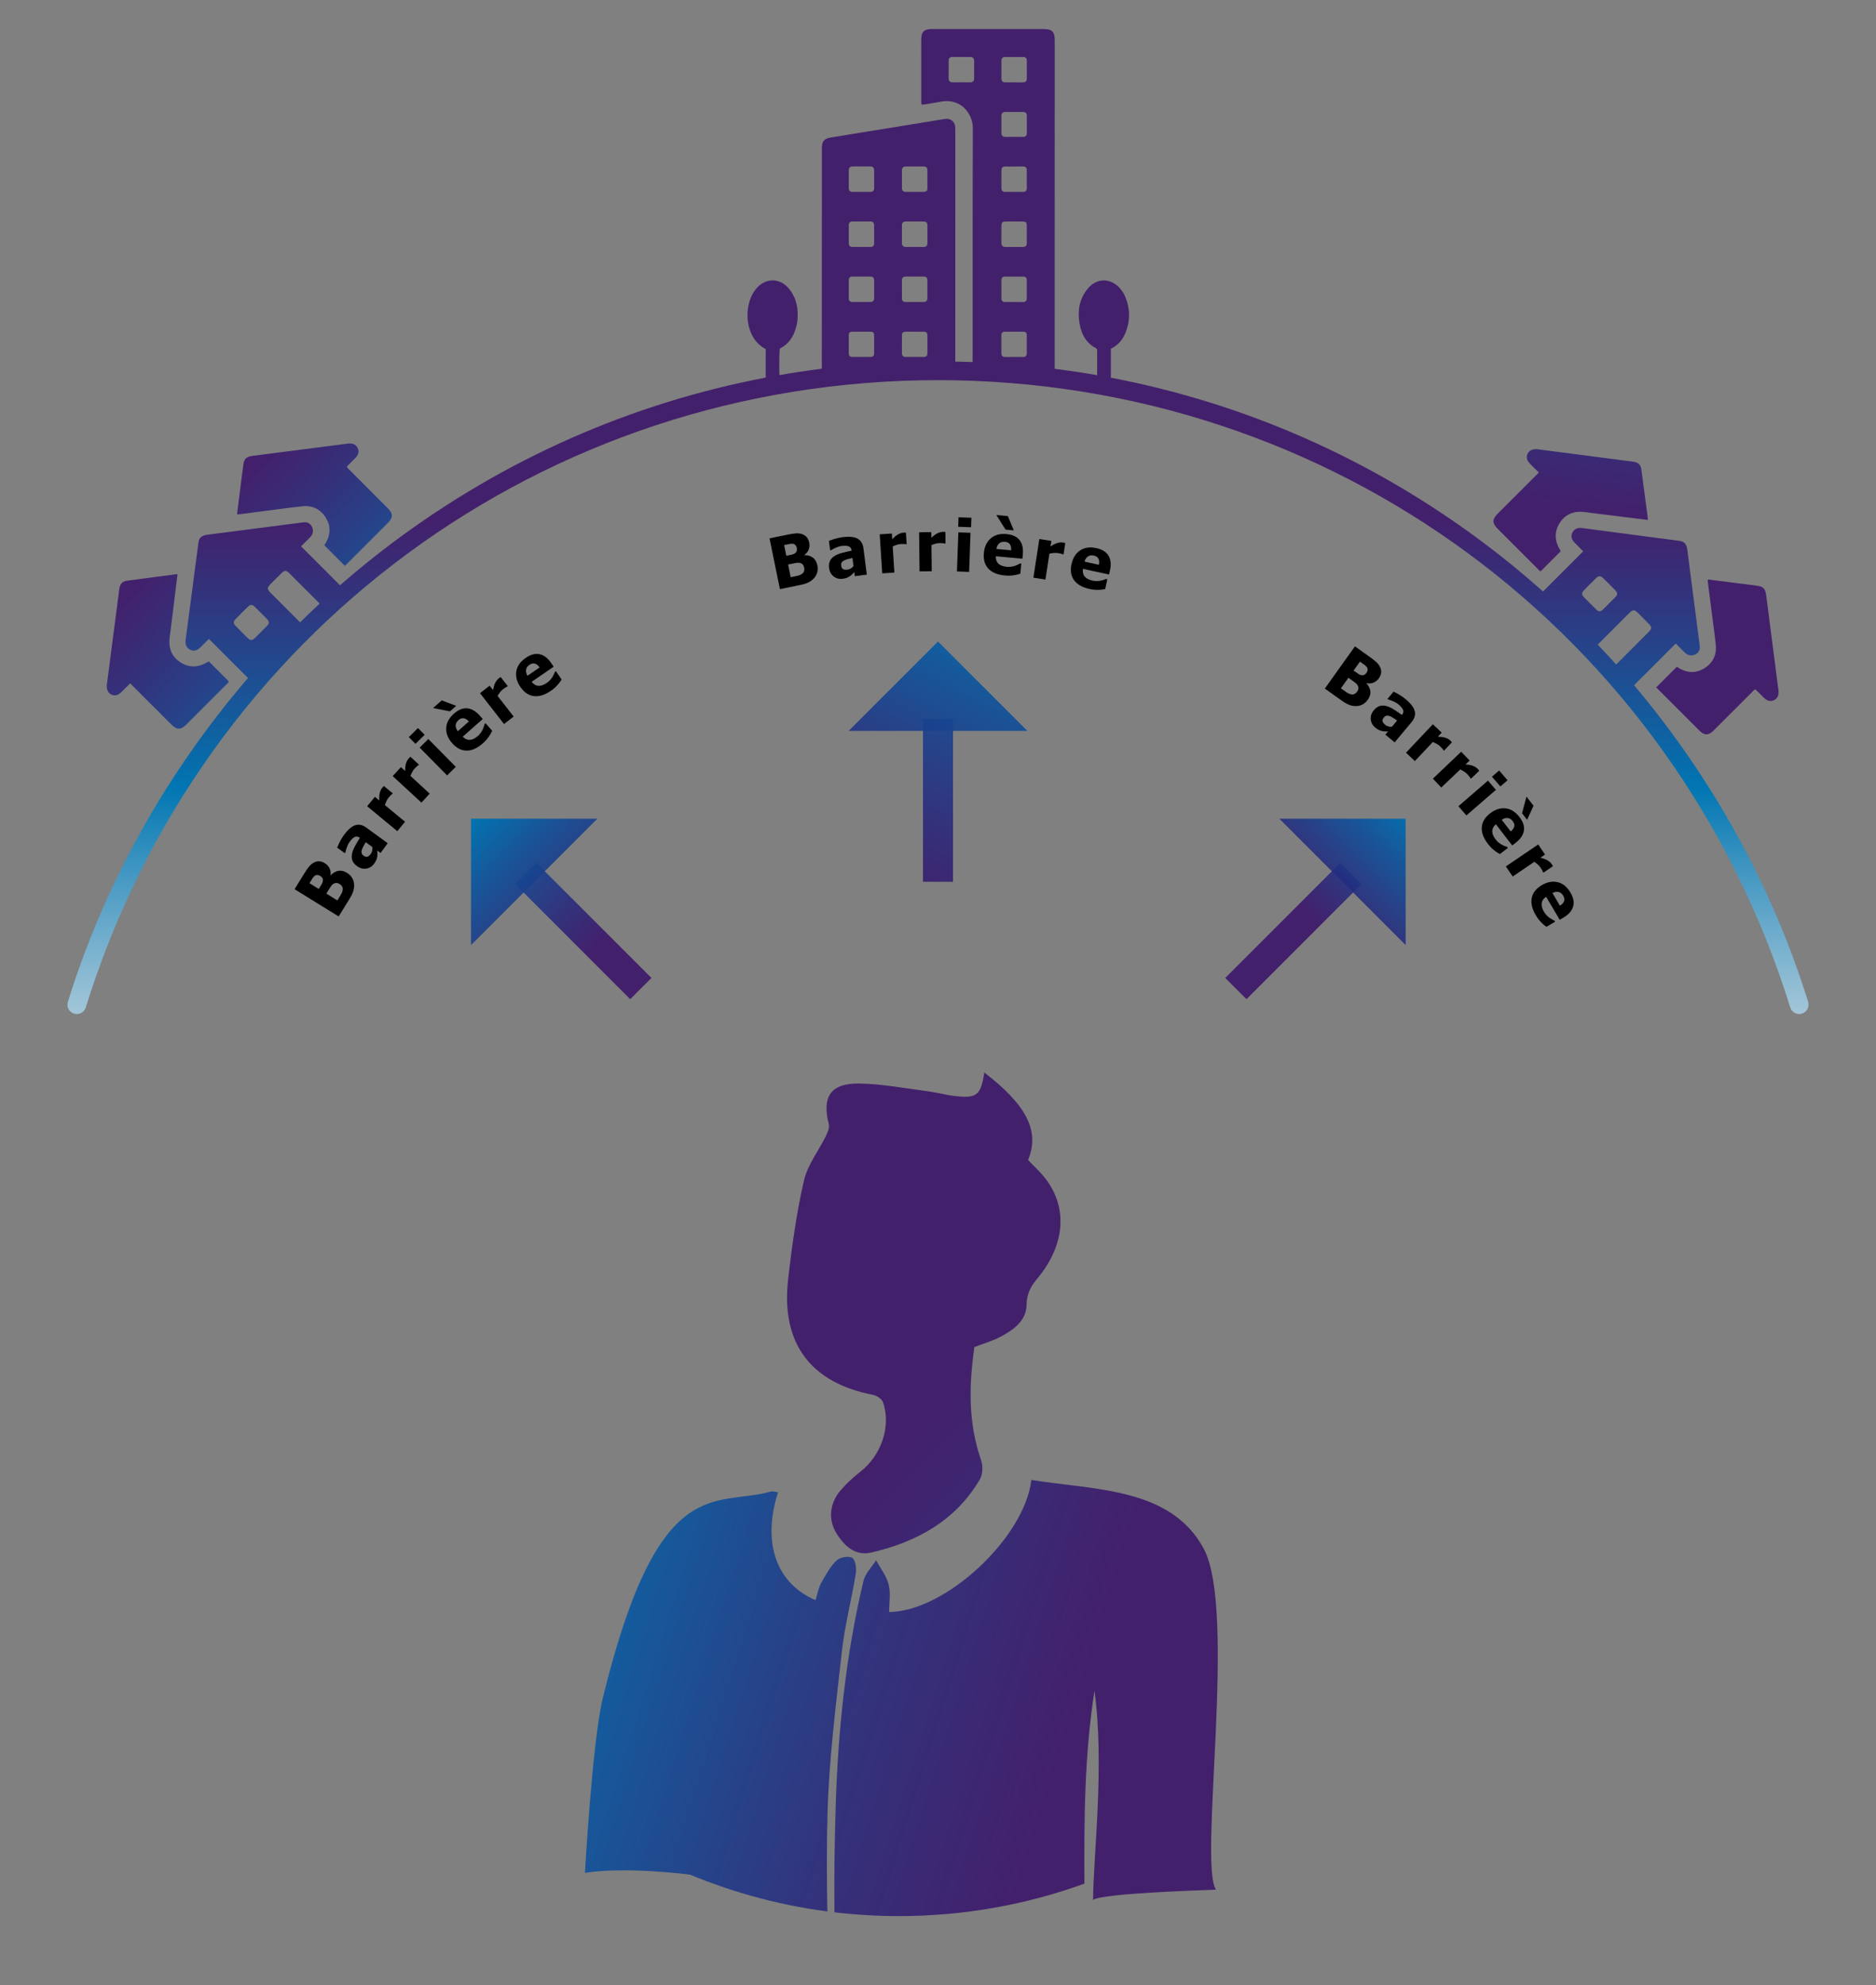 <?xml version="1.0" encoding="UTF-8"?> <svg xmlns="http://www.w3.org/2000/svg" xmlns:xlink="http://www.w3.org/1999/xlink" version="1.1" id="Calque_1" x="0px" y="0px" width="500px" height="528.9px" viewBox="0 0 500 528.9" xml:space="preserve"><rect x="0" y="0" width="500" height="528.9" fill="#808080" stroke="none"/> <g> <g> <linearGradient id="SVGID_1_" gradientUnits="userSpaceOnUse" x1="2827.889" y1="-4592.468" x2="3093.932" y2="-4845.639" gradientTransform="matrix(-0.898 0.44 0.44 0.898 4830.023 3353.938)"> <stop offset="0" style="stop-color:#330867;stop-opacity:0.8"></stop> <stop offset="0.413" style="stop-color:#0076B2"></stop> <stop offset="0.944" style="stop-color:#FFFFFF;stop-opacity:0.8"></stop> </linearGradient> <path fill="url(#SVGID_1_)" d="M183.916,499.401c4.5,0.292-0.751-35.335-1.653-43.79c-0.388,6.083-0.101,1.83-0.463,7.029 c-0.826,11.906-0.938,23.781-0.519,35.636c12.284,5.387,25.453,9.125,39.233,10.929c-0.16-8.692-0.192-17.384,0.041-26.064 c0.39-14.421,2.224-28.82,3.824-43.183c0.775-6.959,2.577-13.8,3.704-20.728c0.225-1.388-0.051-3.635-0.931-4.209 c-0.918-0.602-3.333-0.16-4.222,0.714c-1.711,1.678-2.941,3.912-4.107,6.058c-0.729,1.345-0.978,2.948-1.459,4.487 c-10.587-4.53-14.259-15.428-9.997-28.755c-0.704-0.063-1.415-0.32-2.008-0.155c-14.933,4.17-29.86-5.638-44.694,54.98 c-2.782,11.371-4.764,46.584-4.764,46.584C166.417,497.239,182.624,499.233,183.916,499.401z"></path> <linearGradient id="SVGID_2_" gradientUnits="userSpaceOnUse" x1="2808.246" y1="-4599.517" x2="3154.436" y2="-4928.955" gradientTransform="matrix(-0.898 0.44 0.44 0.898 4830.023 3353.938)"> <stop offset="0" style="stop-color:#330867;stop-opacity:0.8"></stop> <stop offset="0.413" style="stop-color:#0076B2"></stop> <stop offset="0.944" style="stop-color:#FFFFFF;stop-opacity:0.8"></stop> </linearGradient> <path fill="url(#SVGID_2_)" d="M324.082,503.399c-4.693-7,5.617-74.25-3.258-90.827c-8.755-16.353-29.245-15.609-45.943-18.318 c-1.784,15.392-22.92,35.061-37.901,35.181c0-2.446,0.452-5.008-0.127-7.309c-0.58-2.295-2.194-4.327-3.355-6.473 c-1.146,1.812-2.879,3.483-3.35,5.455c-4.697,19.638-6.774,39.675-7.409,59.773c-0.301,9.518-0.438,19.038-0.339,28.553 c5.624,0.661,11.343,1.012,17.145,1.012c17.375,0,34.034-3.055,49.476-8.649c-0.075-17.104-0.026-33.956,2.682-51.385 c2.753,19.952-0.37,44.737-0.37,55.737C293.563,504.259,324.124,503.462,324.082,503.399z"></path> <linearGradient id="SVGID_3_" gradientUnits="userSpaceOnUse" x1="260.192" y1="-1374.455" x2="670.93" y2="-1765.318" gradientTransform="matrix(1 0 0 -1 -0.02 -1010.569)"> <stop offset="0" style="stop-color:#330867;stop-opacity:0.8"></stop> <stop offset="0.413" style="stop-color:#0076B2"></stop> <stop offset="0.944" style="stop-color:#FFFFFF;stop-opacity:0.8"></stop> </linearGradient> <path fill="url(#SVGID_3_)" d="M220.887,299.44c0.234,0.927-0.268,2.169-0.73,3.116c-1.966,4.012-4.931,7.765-5.896,11.986 c-1.983,8.671-3.22,17.545-4.217,26.398c-1.908,16.94,6.055,27.446,22.619,30.643c1.005,0.194,2.364,1.084,2.671,1.959 c2.242,6.384-0.466,14.2-6.009,18.501c-1.931,1.5-3.763,3.203-5.343,5.064c-2.855,3.364-3.265,7.641-1.17,11.148 c2.096,3.512,5.104,6.329,9.375,5.344c12.063-2.783,22.449-8.421,28.967-19.479c0.793-1.346,0.861-3.639,0.326-5.162 c-3.532-10.065-3.181-20.232-1.793-30.093c2.698-1.043,4.977-1.672,7.004-2.767c3.453-1.865,6.853-4.194,6.923-8.561 c0.046-2.871,1.081-4.791,2.825-6.889c7.396-8.896,8.207-18.709,2.318-26.521c-1.395-1.85-3.159-3.421-4.748-5.113 c3.15-7.595-0.258-14.529-11.664-23.298c-0.931,6.093-1.998,6.952-7.924,6.254c-2.457-0.289-4.866-0.969-7.321-1.286 c-6.002-0.774-12.008-1.927-18.026-2.028C221.4,288.529,219.038,292.126,220.887,299.44z"></path> </g> <g> <linearGradient id="SVGID_4_" gradientUnits="userSpaceOnUse" x1="6512.94" y1="3481.623" x2="6417.604" y2="3664.962" gradientTransform="matrix(-1 0 0 -1 6750.199 3719.336)"> <stop offset="0" style="stop-color:#330867;stop-opacity:0.8"></stop> <stop offset="0.413" style="stop-color:#0076B2"></stop> <stop offset="0.944" style="stop-color:#FFFFFF;stop-opacity:0.8"></stop> </linearGradient> <rect x="246.001" y="191.51" fill="url(#SVGID_4_)" width="8" height="43.39"></rect> <g> <linearGradient id="SVGID_5_" gradientUnits="userSpaceOnUse" x1="6520.513" y1="3485.561" x2="6425.178" y2="3668.897" gradientTransform="matrix(-1 0 0 -1 6750.199 3719.336)"> <stop offset="0" style="stop-color:#330867;stop-opacity:0.8"></stop> <stop offset="0.413" style="stop-color:#0076B2"></stop> <stop offset="0.944" style="stop-color:#FFFFFF;stop-opacity:0.8"></stop> </linearGradient> <polygon fill="url(#SVGID_5_)" points="226.187,194.702 273.813,194.702 250.001,170.899 "></polygon> </g> </g> <g> <linearGradient id="SVGID_6_" gradientUnits="userSpaceOnUse" x1="4392.176" y1="5805.733" x2="4296.837" y2="5805.733" gradientTransform="matrix(-0.707 0.707 -0.707 -0.707 7559.558 1243.732)"> <stop offset="0" style="stop-color:#330867;stop-opacity:0.8"></stop> <stop offset="0.413" style="stop-color:#0076B2"></stop> <stop offset="0.944" style="stop-color:#FFFFFF;stop-opacity:0.8"></stop> </linearGradient> <polygon fill="url(#SVGID_6_)" points="326.557,260.528 357.237,229.848 362.895,235.504 332.213,266.186 "></polygon> <g> <linearGradient id="SVGID_7_" gradientUnits="userSpaceOnUse" x1="4392.176" y1="5805.735" x2="4296.839" y2="5805.735" gradientTransform="matrix(-0.707 0.707 -0.707 -0.707 7559.558 1243.732)"> <stop offset="0" style="stop-color:#330867;stop-opacity:0.8"></stop> <stop offset="0.413" style="stop-color:#0076B2"></stop> <stop offset="0.944" style="stop-color:#FFFFFF;stop-opacity:0.8"></stop> </linearGradient> <polygon fill="url(#SVGID_7_)" points="340.969,218.094 374.646,251.771 374.64,218.102 "></polygon> </g> </g> <g> <linearGradient id="SVGID_8_" gradientUnits="userSpaceOnUse" x1="6423.507" y1="555.949" x2="6541.659" y2="555.949" gradientTransform="matrix(-0.707 -0.707 0.707 -0.707 4307.694 5186.485)"> <stop offset="0" style="stop-color:#330867;stop-opacity:0.8"></stop> <stop offset="0.413" style="stop-color:#0076B2"></stop> <stop offset="0.944" style="stop-color:#FFFFFF;stop-opacity:0.8"></stop> </linearGradient> <polygon fill="url(#SVGID_8_)" points="142.94,229.845 173.622,260.525 167.964,266.183 137.284,235.502 "></polygon> <g> <linearGradient id="SVGID_9_" gradientUnits="userSpaceOnUse" x1="6423.507" y1="555.947" x2="6541.659" y2="555.947" gradientTransform="matrix(-0.707 -0.707 0.707 -0.707 4307.694 5186.485)"> <stop offset="0" style="stop-color:#330867;stop-opacity:0.8"></stop> <stop offset="0.413" style="stop-color:#0076B2"></stop> <stop offset="0.944" style="stop-color:#FFFFFF;stop-opacity:0.8"></stop> </linearGradient> <polygon fill="url(#SVGID_9_)" points="125.53,251.77 159.206,218.094 125.538,218.1 "></polygon> </g> </g> <g> <linearGradient id="SVGID_10_" gradientUnits="userSpaceOnUse" x1="2637.455" y1="-1128.938" x2="2637.455" y2="-956.277" gradientTransform="matrix(0.707 -0.707 0.707 0.707 -995.232 2783.485)"> <stop offset="0" style="stop-color:#330867;stop-opacity:0.8"></stop> <stop offset="0.413" style="stop-color:#0076B2"></stop> <stop offset="0.944" style="stop-color:#FFFFFF;stop-opacity:0.8"></stop> </linearGradient> <path fill="url(#SVGID_10_)" d="M92.788,118.156c-1.136,0.131-2.269,0.293-3.401,0.439c-7.326,0.945-14.651,1.887-21.977,2.837 c-1.797,0.233-2.347,0.761-2.576,2.47c-0.239,1.775-0.458,3.555-0.683,5.334c-0.325,2.572-0.647,5.146-0.967,7.69 c0.265,0.159,0.479,0.083,0.687,0.057c2.237-0.282,4.475-0.572,6.713-0.857c3.342-0.425,6.678-0.903,10.027-1.255 c2.707-0.283,4.867,0.811,6.272,3.127c1.31,2.157,1.229,4.401-0.028,6.602c-0.131,0.23-0.387,0.408-0.379,0.7 c1.813,1.813,3.612,3.612,5.45,5.45c0.229-0.229,0.403-0.403,0.576-0.576c3.649-3.65,7.303-7.297,10.949-10.951 c1.309-1.312,1.303-2.438-0.011-3.752c-3.45-3.456-6.908-6.906-10.355-10.365c-0.228-0.23-0.561-0.397-0.607-0.854 c0.715-0.716,1.461-1.451,2.195-2.197c0.912-0.928,1.109-1.808,0.632-2.75C94.863,118.431,93.992,118.019,92.788,118.156z"></path> <linearGradient id="SVGID_11_" gradientUnits="userSpaceOnUse" x1="2579.607" y1="-1128.939" x2="2579.607" y2="-956.269" gradientTransform="matrix(0.707 -0.707 0.707 0.707 -995.232 2783.485)"> <stop offset="0" style="stop-color:#330867;stop-opacity:0.8"></stop> <stop offset="0.413" style="stop-color:#0076B2"></stop> <stop offset="0.944" style="stop-color:#FFFFFF;stop-opacity:0.8"></stop> </linearGradient> <path fill="url(#SVGID_11_)" d="M48.017,176.396c-2.328-1.546-3.164-3.837-2.797-6.601c0.379-2.848,0.718-5.7,1.07-8.552 c0.339-2.724,0.674-5.45,1.019-8.244c-0.215-0.016-0.309-0.039-0.396-0.026c-4.35,0.572-8.7,1.135-13.045,1.732 c-1.329,0.184-1.897,0.862-2.089,2.321c-1.102,8.454-2.2,16.908-3.297,25.364c-0.153,1.179,0.295,2.18,1.15,2.616 c0.9,0.46,1.849,0.235,2.748-0.657c0.76-0.754,1.514-1.514,2.311-2.31c0.332,0.332,0.569,0.569,0.807,0.807 c3.409,3.409,6.816,6.818,10.228,10.226c1.401,1.399,2.478,1.399,3.882-0.004c3.607-3.604,7.213-7.209,10.813-10.818 c0.21-0.211,0.502-0.371,0.555-0.732c-1.773-1.772-3.549-3.548-5.309-5.308c-0.155,0.068-0.245,0.095-0.323,0.143 C52.908,177.846,50.412,177.987,48.017,176.396z"></path> <linearGradient id="SVGID_12_" gradientUnits="userSpaceOnUse" x1="-560.198" y1="3113.831" x2="-702.87" y2="2927.155" gradientTransform="matrix(0.707 0.707 -0.707 0.707 3061.377 -1664.61)"> <stop offset="0" style="stop-color:#330867;stop-opacity:0.8"></stop> <stop offset="0.413" style="stop-color:#0076B2"></stop> <stop offset="0.944" style="stop-color:#FFFFFF;stop-opacity:0.8"></stop> </linearGradient> <path fill="url(#SVGID_12_)" d="M474.012,183.983c-0.131-1.137-0.293-2.27-0.439-3.402c-0.945-7.326-1.887-14.65-2.837-21.977 c-0.233-1.797-0.761-2.346-2.47-2.576c-1.775-0.238-3.555-0.457-5.334-0.682c-2.572-0.326-5.146-0.648-7.69-0.967 c-0.159,0.264-0.083,0.479-0.057,0.686c0.282,2.238,0.572,4.475,0.857,6.713c0.425,3.342,0.903,6.678,1.255,10.027 c0.283,2.707-0.811,4.867-3.127,6.273c-2.157,1.309-4.401,1.229-6.602-0.029c-0.23-0.131-0.408-0.387-0.7-0.379 c-1.813,1.813-3.612,3.613-5.45,5.451c0.229,0.229,0.403,0.402,0.576,0.576c3.65,3.648,7.297,7.303,10.951,10.949 c1.312,1.309,2.438,1.303,3.752-0.012c3.456-3.449,6.906-6.908,10.365-10.355c0.23-0.227,0.397-0.561,0.854-0.607 c0.716,0.715,1.451,1.461,2.197,2.195c0.928,0.912,1.808,1.109,2.75,0.633C473.737,186.058,474.149,185.187,474.012,183.983z"></path> <linearGradient id="SVGID_13_" gradientUnits="userSpaceOnUse" x1="-595.767" y1="3141.018" x2="-738.437" y2="2954.345" gradientTransform="matrix(0.707 0.707 -0.707 0.707 3061.377 -1664.61)"> <stop offset="0" style="stop-color:#330867;stop-opacity:0.8"></stop> <stop offset="0.413" style="stop-color:#0076B2"></stop> <stop offset="0.944" style="stop-color:#FFFFFF;stop-opacity:0.8"></stop> </linearGradient> <path fill="url(#SVGID_13_)" d="M415.772,139.212c1.546-2.328,3.837-3.164,6.601-2.797c2.848,0.379,5.7,0.719,8.552,1.07 c2.724,0.34,5.45,0.674,8.244,1.02c0.016-0.215,0.039-0.309,0.026-0.396c-0.572-4.35-1.135-8.701-1.732-13.045 c-0.184-1.33-0.862-1.898-2.321-2.09c-8.454-1.102-16.908-2.199-25.364-3.297c-1.179-0.152-2.18,0.295-2.616,1.15 c-0.46,0.9-0.235,1.85,0.657,2.748c0.754,0.76,1.514,1.514,2.31,2.311c-0.332,0.332-0.569,0.57-0.807,0.807 c-3.409,3.41-6.818,6.816-10.226,10.229c-1.399,1.4-1.399,2.477,0.004,3.881c3.604,3.607,7.209,7.213,10.818,10.813 c0.211,0.211,0.371,0.502,0.732,0.555c1.772-1.773,3.548-3.549,5.308-5.309c-0.068-0.154-0.095-0.244-0.143-0.322 C414.322,144.103,414.181,141.606,415.772,139.212z"></path> <linearGradient id="SVGID_14_" gradientUnits="userSpaceOnUse" x1="250" y1="138.599" x2="250" y2="311.265"> <stop offset="0" style="stop-color:#330867;stop-opacity:0.8"></stop> <stop offset="0.413" style="stop-color:#0076B2"></stop> <stop offset="0.944" style="stop-color:#FFFFFF;stop-opacity:0.8"></stop> </linearGradient> <path fill="url(#SVGID_14_)" d="M481.915,266.896c-9.582-30.812-25.54-59.615-46.394-84.357c0.199-0.19,0.394-0.386,0.588-0.581 c3.477-3.473,6.951-6.949,10.521-10.52c0.485,0.486,0.896,0.898,1.309,1.309c0.416,0.416,0.816,0.848,1.254,1.238 c0.778,0.697,1.81,0.799,2.759,0.287c0.868-0.469,1.175-1.232,1.067-2.178c-0.107-0.951-0.238-1.9-0.363-2.852 c-0.98-7.6-1.961-15.201-2.949-22.803c-0.197-1.523-0.782-2.178-2.154-2.359c-8.61-1.143-17.22-2.277-25.831-3.404 c-1.308-0.17-2.179,0.256-2.649,1.225c-0.469,0.965-0.244,1.83,0.73,2.809c0.709,0.713,1.421,1.422,2.164,2.164 c-0.349,0.348-0.588,0.588-0.827,0.826c-3.294,3.295-6.589,6.587-9.88,9.88c-5.133-4.574-10.454-8.941-15.967-13.063 c-29.72-22.226-63.43-37.062-99.226-43.899c0.001-2.568,0.001-5.143,0.002-7.729c1.888-0.868,3.104-2.325,3.863-4.153 c1.34-3.225,1.299-6.475-0.036-9.7c-0.325-0.795-0.793-1.503-1.347-2.155c-2.461-2.885-6.215-2.912-8.63,0.001 c-2.317,2.792-2.792,6.067-2.153,9.517c0.496,2.672,1.701,4.962,4.24,6.297c0.468,0.246,0.411,0.65,0.412,1.053 c0,2.066-0.002,4.134-0.004,6.2c-3.75-0.657-7.524-1.215-11.316-1.696c0-0.506,0-0.939,0-1.361 c0.005-28.697,0.011-57.394,0.015-86.094c0-2.376-0.679-3.057-3.019-3.06c-9.876-0.002-19.746-0.003-29.623-0.004 c-2.209,0.002-2.938,0.724-2.94,2.917c-0.004,5.361-0.004,10.724,0.002,16.086c0,0.359-0.098,0.74,0.191,1.178 c1.62-0.263,3.303-0.479,4.955-0.816c5.235-1.077,8.617,3.051,8.602,7.055c-0.077,20.768-0.044,41.535-0.051,62.303 c-1.54-0.057-3.083-0.102-4.629-0.13c-0.001-20.41,0.004-40.821,0.006-61.233c0-0.518,0.014-1.039-0.062-1.55 c-0.175-1.136-1.099-1.896-2.247-1.882c-0.368,0.005-0.737,0.07-1.1,0.129c-6.494,1.056-12.987,2.111-19.48,3.169 c-3.464,0.564-6.931,1.118-10.395,1.692c-1.654,0.273-2.263,1.022-2.277,2.719c-0.003,0.333-0.001,0.666,0,0.998 c-0.005,18.936-0.007,37.869-0.017,56.805c-0.002,0.354,0.067,0.725-0.043,1.064c-3.776,0.479-7.535,1.037-11.271,1.689 c-0.05-2.56-0.015-6.364,0.106-7.057c2.387-1.167,3.676-3.206,4.356-5.694c0.155-0.57,0.289-1.152,0.349-1.738 c0.302-3.043-0.193-5.905-2.121-8.377c-2.432-3.123-6.434-3.146-8.926-0.07c-0.35,0.428-0.67,0.891-0.931,1.378 c-2.416,4.466-1.688,12.019,3.537,14.608c0,2.521,0,5.048-0.001,7.614c-35.854,6.825-69.617,21.672-99.38,43.929 c-4.842,3.62-9.537,7.43-14.086,11.401c-3.426-3.43-6.856-6.858-10.379-10.381c0.486-0.485,0.898-0.896,1.309-1.309 c0.416-0.416,0.848-0.816,1.238-1.254c0.697-0.778,0.799-1.81,0.287-2.759c-0.469-0.868-1.232-1.175-2.178-1.067 c-0.951,0.107-1.9,0.238-2.852,0.363c-7.6,0.98-15.201,1.961-22.803,2.949c-1.524,0.197-2.178,0.782-2.359,2.154 c-1.143,8.61-2.277,17.22-3.404,25.831c-0.171,1.308,0.256,2.179,1.225,2.649c0.965,0.469,1.83,0.244,2.809-0.73 c0.712-0.709,1.422-1.421,2.164-2.164c0.348,0.349,0.587,0.588,0.826,0.827c3.199,3.199,6.396,6.398,9.596,9.596 c-21.651,25.165-38.186,54.665-48.017,86.272c-0.409,1.318,0.327,2.72,1.646,3.129c0.247,0.077,0.497,0.114,0.743,0.114 c1.065,0,2.053-0.688,2.387-1.759c31.089-99.952,122.37-167.107,227.142-167.107c104.772,0,196.052,67.155,227.14,167.107 c0.41,1.318,1.81,2.053,3.129,1.645C481.589,269.616,482.325,268.215,481.915,266.896z M71.222,166.674 c-1.114,1.156-2.252,2.291-3.408,3.405c-0.582,0.56-1.111,0.548-1.705-0.026c-1.132-1.096-2.245-2.211-3.342-3.341 c-0.606-0.625-0.606-1.136,0.012-1.774c1.094-1.133,2.208-2.248,3.342-3.34c0.635-0.611,1.119-0.58,1.762,0.037 c0.557,0.535,1.095,1.09,1.641,1.635c0.546,0.547,1.101,1.084,1.637,1.641C71.785,165.561,71.824,166.05,71.222,166.674z M79.976,165.788c-2.643-2.643-5.285-5.284-7.925-7.929c-0.861-0.863-0.865-1.326-0.021-2.184 c0.954-0.969,1.919-1.929,2.885-2.887c0.961-0.953,1.325-0.951,2.295,0.018c2.665,2.663,5.33,5.327,7.996,7.988 C83.439,162.435,81.693,164.098,79.976,165.788z M240.391,45.441c-0.001-0.801,0.393-1.124,1.171-1.1 c0.771,0.022,1.546,0.005,2.319,0.005c0.773,0.001,1.548,0.012,2.32-0.001c0.651-0.011,0.963,0.334,0.971,0.941 c0.016,1.658,0.016,3.316,0.001,4.974c-0.007,0.583-0.358,0.858-0.931,0.858c-1.619,0.002-3.241,0.004-4.861-0.002 c-0.674-0.003-0.998-0.342-0.99-1.034C240.405,48.535,240.403,46.99,240.391,45.441z M232.971,94.127 c0,0.699-0.352,0.991-1.04,0.97c-0.813-0.022-1.627-0.006-2.441-0.004c-0.737,0.001-1.478-0.017-2.214,0.003 c-0.68,0.018-1.057-0.255-1.055-0.961c-0.002-1.626,0.004-3.25-0.002-4.879c-0.003-0.598,0.295-0.89,0.879-0.892 c1.664-0.005,3.326-0.003,4.989-0.001c0.588-0.002,0.884,0.294,0.884,0.888C232.97,90.875,232.97,92.5,232.971,94.127z M232.98,79.4c0.004,0.744-0.339,1.079-1.084,1.057c-0.194-0.006-0.388-0.008-0.582-0.01c-0.581-0.004-1.166,0.003-1.748,0.004 c-0.776,0-1.553-0.005-2.328,0.003c-0.688,0.005-1.021-0.319-1.02-1.011c0.009-1.59,0.012-3.182-0.001-4.77 c-0.006-0.643,0.285-0.985,0.92-0.988c1.625-0.012,3.253-0.007,4.881-0.006c0.705,0.001,0.971,0.384,0.964,1.061 C232.967,76.292,232.967,77.848,232.98,79.4z M226.222,64.793c0.014-0.813,0.001-1.626,0.001-2.44 c0.002-0.775,0.011-1.554,0-2.327c-0.012-0.696,0.337-1.023,1.013-1.026c1.589,0,3.179-0.001,4.771,0.001 c0.621,0.004,0.967,0.309,0.971,0.949c0.002,1.626-0.002,3.253,0.001,4.879c0.003,0.649-0.328,0.955-0.952,0.958 c-1.627,0.005-3.255,0.01-4.881-0.005C226.523,65.773,226.208,65.438,226.222,64.793z M232.985,50.098 c0.008,0.696-0.318,1.021-1.002,1.023c-0.777-0.002-1.551-0.001-2.328-0.001c-0.813-0.001-1.626,0.003-2.438-0.003 c-0.678-0.004-1.006-0.328-0.996-1.029c0.019-1.553,0.015-3.105,0.003-4.656c-0.006-0.73,0.309-1.098,1.059-1.092 c1.552,0.011,3.104,0.016,4.655-0.001c0.769-0.007,1.053,0.388,1.05,1.103C232.976,46.993,232.972,48.545,232.985,50.098z M247.174,94.063c0,0.728-0.337,1.056-1.091,1.039c-1.548-0.031-3.095-0.023-4.642-0.003c-0.762,0.01-1.061-0.357-1.057-1.08 c0.009-1.547,0.013-3.093-0.001-4.64c-0.005-0.687,0.29-1.028,0.989-1.018c0.809,0.01,1.619,0.003,2.43,0.003 c0.774-0.002,1.548,0.021,2.32-0.008c0.768-0.031,1.062,0.335,1.055,1.064C247.166,90.969,247.174,92.516,247.174,94.063z M240.392,74.637c-0.003-0.646,0.338-0.948,0.955-0.951c1.62-0.007,3.243,0,4.865-0.002c0.634-0.005,0.96,0.302,0.96,0.939 c0.003,1.622,0.008,3.244-0.004,4.865c-0.004,0.684-0.367,0.99-1.053,0.971c-0.81-0.021-1.621-0.006-2.432-0.005 c-0.775-0.003-1.551-0.002-2.322-0.003c-0.632-0.001-0.965-0.32-0.968-0.948C240.387,77.881,240.395,76.258,240.392,74.637z M246.155,65.795c-1.584-0.01-3.171,0-4.756-0.008c-0.671-0.002-1.013-0.328-1.01-1.021c0.012-1.585,0.008-3.17,0.005-4.755 c-0.001-0.69,0.36-1.009,1.032-1.011c1.586,0.002,3.17,0.006,4.753,0.002c0.704-0.002,0.999,0.373,1,1.035 c0.003,0.81-0.001,1.621-0.001,2.434c0,0.736-0.012,1.473,0.004,2.211C247.199,65.398,246.916,65.799,246.155,65.795z M259.636,20.822c0.011,0.815-0.379,1.122-1.154,1.114c-1.516-0.019-3.031-0.026-4.545,0c-0.831,0.015-1.115-0.399-1.098-1.162 c0.018-0.775,0.004-1.552,0.005-2.327c0.001-0.777-0.009-1.553,0.003-2.329c0.01-0.624,0.326-0.946,0.97-0.946 c1.589,0.006,3.179,0.005,4.769,0.001c0.746-0.002,1.059,0.372,1.051,1.104C259.619,17.793,259.615,19.308,259.636,20.822z M273.668,94.066c0.003,0.744-0.351,1.067-1.095,1.039c-0.776-0.029-1.553-0.007-2.328-0.006c-0.776,0-1.551-0.016-2.327,0.004 c-0.708,0.018-1.018-0.334-1.021-1.005c-0.002-1.59,0-3.177-0.003-4.767c-0.001-0.633,0.283-0.965,0.934-0.964 c1.626,0.004,3.253,0.005,4.876-0.005c0.639,0,0.965,0.287,0.964,0.938C273.665,90.889,273.661,92.479,273.668,94.066z M273.667,77.117c-0.001,0.777-0.002,1.553-0.003,2.33c0.001,0.681-0.318,1.02-1.015,1.015c-1.592-0.013-3.182-0.003-4.77-0.004 c-0.634,0-0.973-0.317-0.973-0.945c-0.013-1.627-0.008-3.254-0.006-4.882c0-0.645,0.346-0.941,0.969-0.943 c1.626-0.005,3.253-0.005,4.88,0.003c0.644,0.002,0.925,0.36,0.918,0.987C273.661,75.492,273.667,76.304,273.667,77.117z M272.563,65.803c-1.515-0.017-3.031-0.017-4.545-0.003c-0.795,0.008-1.137-0.354-1.124-1.148 c0.024-1.478-0.007-2.957,0.011-4.437c0.014-0.968,0.228-1.191,1.167-1.205c1.479-0.02,2.957-0.021,4.436,0 c0.951,0.014,1.137,0.222,1.16,1.207c0.018,0.736,0.002,1.479,0.003,2.218c-0.001,0.553-0.011,1.107-0.007,1.661 c0.002,0.186,0.006,0.371,0.014,0.556C273.704,65.441,273.368,65.811,272.563,65.803z M266.903,50.143 c0.005-1.588-0.002-3.178,0.004-4.766c0.002-0.746,0.397-1.053,1.126-1.031c0.192,0.006,0.388,0.009,0.58,0.01 c0.583,0.006,1.166-0.004,1.749-0.004c0.775,0,1.551,0.004,2.327-0.001c0.636-0.004,0.971,0.317,0.974,0.94 c0.014,1.624,0.004,3.25,0.008,4.878c0.004,0.644-0.33,0.955-0.953,0.955c-1.626,0.006-3.253,0.007-4.878-0.004 C267.212,51.115,266.9,50.779,266.903,50.143z M273.679,35.421c0.006,0.756-0.357,1.06-1.09,1.052 c-1.512-0.018-3.025-0.021-4.537,0.002c-0.781,0.01-1.164-0.299-1.152-1.109c0.021-1.476,0.02-2.953,0.001-4.428 c-0.009-0.805,0.372-1.137,1.153-1.117c0.185,0.006,0.368,0.01,0.553,0.01c0.554,0.005,1.106-0.004,1.662-0.004 c0.773,0,1.549,0.013,2.324-0.002c0.73-0.015,1.092,0.31,1.086,1.06C273.667,32.396,273.665,33.908,273.679,35.421z M272.565,21.942c-0.775-0.02-1.552-0.005-2.325-0.005c-0.774-0.002-1.551-0.006-2.326-0.002c-0.69,0.003-1.009-0.344-1.007-1.025 c0.003-1.589,0.001-3.176,0.005-4.762c0-0.629,0.316-0.966,0.949-0.969c1.623-0.007,3.247-0.004,4.87,0.001 c0.64-0.001,0.943,0.344,0.943,0.968c0.004,1.586-0.001,3.175,0.004,4.763C273.683,21.672,273.288,21.959,272.565,21.942z M436.492,163.226c0.969,0.955,1.929,1.92,2.887,2.885c0.953,0.961,0.951,1.326-0.018,2.295c-2.872,2.874-5.746,5.747-8.615,8.624 c-1.608-1.797-3.248-3.566-4.908-5.315c2.823-2.823,5.646-5.647,8.471-8.467C435.172,162.386,435.635,162.382,436.492,163.226z M422.115,157.304c1.096-1.131,2.211-2.244,3.341-3.342c0.625-0.605,1.136-0.605,1.774,0.012c1.133,1.094,2.248,2.209,3.34,3.342 c0.611,0.635,0.58,1.119-0.037,1.762c-0.535,0.557-1.09,1.096-1.635,1.641c-0.547,0.547-1.084,1.102-1.641,1.637 c-0.65,0.625-1.14,0.664-1.764,0.063c-1.156-1.113-2.291-2.252-3.405-3.408C421.529,158.427,421.541,157.897,422.115,157.304z"></path> </g> <g> <path d="M92.471,232.519c0.584,0.361,1.028,0.789,1.334,1.282c0.306,0.494,0.487,1.018,0.546,1.57 c0.074,0.656,0.021,1.295-0.158,1.914c-0.179,0.62-0.521,1.338-1.024,2.153l-2.907,4.703L78.51,236.88l2.565-4.151 c0.533-0.862,0.97-1.496,1.311-1.899c0.341-0.404,0.736-0.735,1.188-0.995c0.486-0.281,0.982-0.408,1.49-0.383 c0.507,0.026,1.008,0.192,1.503,0.498c0.573,0.354,0.995,0.813,1.265,1.377c0.271,0.563,0.354,1.162,0.253,1.797l0.063,0.039 c0.602-0.632,1.272-1.021,2.014-1.166C90.901,231.851,91.671,232.024,92.471,232.519z M85.305,233.314 c-0.189-0.117-0.414-0.188-0.674-0.215c-0.261-0.026-0.499,0.035-0.715,0.186c-0.204,0.143-0.393,0.344-0.564,0.604 c-0.173,0.262-0.421,0.655-0.746,1.181l-0.127,0.205l2.486,1.536l0.229-0.37c0.313-0.506,0.526-0.862,0.641-1.071 s0.188-0.452,0.222-0.73c0.036-0.305-0.016-0.562-0.155-0.771S85.563,233.474,85.305,233.314z M90.539,235.523 c-0.363-0.225-0.693-0.326-0.989-0.306s-0.588,0.146-0.875,0.375c-0.179,0.137-0.369,0.358-0.57,0.667 c-0.202,0.308-0.465,0.726-0.79,1.251l-0.337,0.545l2.944,1.819l0.098-0.158c0.475-0.768,0.798-1.303,0.969-1.604 c0.172-0.302,0.286-0.646,0.343-1.031c0.051-0.34,0.002-0.641-0.146-0.903C91.038,235.917,90.823,235.698,90.539,235.523z"></path> <path d="M100.543,226.588c0.02,0.289,0.037,0.549,0.054,0.779c0.017,0.229-0.003,0.508-0.058,0.836 c-0.056,0.318-0.135,0.611-0.236,0.877c-0.102,0.267-0.298,0.6-0.589,1c-0.542,0.745-1.242,1.183-2.101,1.312 s-1.668-0.083-2.429-0.636c-0.625-0.455-1.039-0.947-1.243-1.478c-0.203-0.53-0.246-1.112-0.13-1.746 c0.116-0.643,0.368-1.326,0.759-2.052c0.39-0.727,0.836-1.487,1.339-2.284l-0.045-0.033c-0.465-0.338-0.911-0.4-1.338-0.187 s-0.89,0.663-1.388,1.349c-0.226,0.31-0.433,0.713-0.622,1.21s-0.34,1.007-0.452,1.529l-0.164,0.226l-2.033-1.479 c0.114-0.314,0.331-0.8,0.65-1.454c0.319-0.655,0.693-1.277,1.122-1.868c1.055-1.45,2.064-2.332,3.029-2.644 s1.942-0.107,2.933,0.612l5.733,4.168l-1.898,2.611L100.543,226.588z M99.238,225.639l-1.756-1.276 c-0.278,0.479-0.502,0.866-0.669,1.165c-0.168,0.299-0.3,0.615-0.398,0.949c-0.087,0.289-0.096,0.556-0.025,0.802 c0.069,0.245,0.239,0.467,0.51,0.663c0.396,0.287,0.744,0.378,1.046,0.272c0.302-0.104,0.604-0.365,0.906-0.78 c0.167-0.23,0.285-0.504,0.355-0.82C99.276,226.297,99.287,225.973,99.238,225.639z"></path> <path d="M104.68,211.347l-0.171,0.208c-0.112,0.067-0.252,0.185-0.418,0.353c-0.167,0.167-0.341,0.36-0.521,0.58 c-0.217,0.262-0.406,0.568-0.568,0.92s-0.304,0.707-0.423,1.065l5.377,4.444l-2.068,2.503l-8.03-6.638l2.068-2.503l1.151,0.952 c-0.01-0.201-0.012-0.47-0.004-0.804c0.008-0.335,0.033-0.625,0.075-0.871c0.041-0.271,0.121-0.561,0.241-0.866 s0.269-0.565,0.446-0.78c0.067-0.081,0.145-0.17,0.231-0.266c0.088-0.097,0.17-0.181,0.246-0.254L104.68,211.347z"></path> <path d="M111.657,203.689l-0.183,0.197c-0.115,0.063-0.261,0.172-0.436,0.33c-0.176,0.158-0.359,0.342-0.553,0.551 c-0.23,0.251-0.436,0.547-0.616,0.889c-0.181,0.343-0.341,0.689-0.479,1.041l5.131,4.727l-2.199,2.389l-7.663-7.06l2.2-2.388 l1.099,1.012c0-0.201,0.014-0.469,0.039-0.803c0.025-0.333,0.066-0.622,0.122-0.865c0.055-0.269,0.15-0.553,0.287-0.852 c0.136-0.299,0.299-0.551,0.487-0.756c0.071-0.077,0.153-0.161,0.246-0.253c0.092-0.091,0.179-0.171,0.259-0.24L111.657,203.689z"></path> <path d="M113.177,195.755l-2.441,2.412l-1.78-1.802l2.441-2.412L113.177,195.755z M121.478,204.286l-2.31,2.282l-7.323-7.41 l2.31-2.282L121.478,204.286z"></path> <path d="M121.588,188.039l-1.654,1.463l-4.5-0.887l2.3-2.034L121.588,188.039z M128.687,198.023 c-1.474,1.303-2.914,1.949-4.322,1.94c-1.408-0.01-2.688-0.665-3.84-1.967c-1.127-1.274-1.66-2.614-1.601-4.021 s0.748-2.693,2.063-3.857c1.195-1.057,2.379-1.53,3.551-1.419c1.171,0.111,2.288,0.767,3.35,1.967l0.774,0.875l-5.329,4.715 c0.343,0.341,0.687,0.576,1.031,0.704c0.345,0.129,0.688,0.17,1.027,0.125c0.336-0.04,0.67-0.152,1.003-0.336 s0.664-0.421,0.993-0.712c0.283-0.249,0.533-0.526,0.751-0.831s0.396-0.607,0.532-0.91c0.121-0.265,0.222-0.522,0.301-0.774 c0.078-0.251,0.137-0.463,0.174-0.637l0.257-0.227l1.776,2.008c-0.13,0.255-0.247,0.488-0.352,0.701 c-0.105,0.213-0.271,0.48-0.496,0.805c-0.203,0.303-0.427,0.598-0.672,0.886C129.414,197.345,129.089,197.666,128.687,198.023z M124.968,192.196c-0.469-0.502-0.935-0.788-1.396-0.858c-0.463-0.069-0.926,0.101-1.389,0.51 c-0.473,0.418-0.717,0.887-0.733,1.404c-0.017,0.519,0.177,1.033,0.579,1.544L124.968,192.196z"></path> <path d="M135.338,182.789l-0.212,0.165c-0.124,0.042-0.285,0.127-0.484,0.254c-0.198,0.128-0.41,0.279-0.634,0.454 c-0.269,0.209-0.52,0.468-0.754,0.776s-0.448,0.624-0.643,0.948l4.291,5.501l-2.56,1.997l-6.408-8.215l2.56-1.997l0.919,1.178 c0.033-0.198,0.09-0.46,0.17-0.785c0.079-0.325,0.167-0.603,0.262-0.834c0.098-0.257,0.238-0.521,0.422-0.794 s0.385-0.494,0.604-0.665c0.082-0.065,0.177-0.135,0.283-0.21s0.205-0.14,0.295-0.195L135.338,182.789z"></path> <path d="M146.798,184.043c-1.623,1.111-3.132,1.575-4.528,1.393c-1.396-0.184-2.585-0.992-3.567-2.426 c-0.961-1.403-1.325-2.8-1.092-4.188s1.074-2.58,2.523-3.572c1.316-0.902,2.549-1.226,3.698-0.971s2.177,1.044,3.082,2.365 l0.66,0.964l-5.871,4.021c0.299,0.381,0.61,0.655,0.938,0.826c0.326,0.17,0.661,0.254,1.004,0.251 c0.338,0.001,0.684-0.069,1.037-0.21s0.711-0.335,1.073-0.584c0.312-0.213,0.594-0.457,0.848-0.732 c0.254-0.274,0.468-0.554,0.641-0.838c0.153-0.247,0.284-0.49,0.394-0.73c0.109-0.239,0.193-0.443,0.251-0.61l0.283-0.193 l1.515,2.212c-0.16,0.237-0.305,0.454-0.436,0.652c-0.13,0.198-0.327,0.443-0.592,0.737c-0.238,0.275-0.497,0.541-0.775,0.796 C147.604,183.46,147.243,183.739,146.798,184.043z M143.828,177.802c-0.403-0.557-0.83-0.897-1.28-1.023 c-0.45-0.127-0.93-0.016-1.44,0.334c-0.521,0.356-0.82,0.791-0.901,1.303c-0.08,0.513,0.048,1.047,0.385,1.604L143.828,177.802z"></path> </g> <g> <path d="M217.846,150.588c0.138,0.672,0.131,1.289-0.02,1.85c-0.15,0.561-0.406,1.053-0.768,1.475 c-0.428,0.502-0.928,0.902-1.502,1.197c-0.574,0.293-1.331,0.537-2.27,0.729l-5.417,1.107l-2.769-13.533l4.782-0.979 c0.993-0.201,1.753-0.318,2.281-0.348c0.527-0.029,1.04,0.031,1.539,0.184c0.538,0.16,0.972,0.436,1.299,0.822 c0.33,0.387,0.551,0.865,0.668,1.436c0.135,0.66,0.09,1.283-0.134,1.865s-0.604,1.053-1.136,1.416l0.014,0.072 c0.873,0.004,1.616,0.227,2.229,0.666C217.256,148.986,217.657,149.666,217.846,150.588z M212.354,145.916 c-0.044-0.219-0.146-0.432-0.305-0.639c-0.16-0.209-0.368-0.338-0.625-0.393c-0.244-0.051-0.52-0.051-0.828,0.004 c-0.308,0.053-0.765,0.141-1.371,0.266l-0.236,0.047l0.586,2.863l0.426-0.086c0.582-0.119,0.988-0.209,1.219-0.27 c0.231-0.059,0.458-0.172,0.684-0.338c0.246-0.184,0.398-0.396,0.456-0.643C212.417,146.484,212.415,146.213,212.354,145.916z M214.333,151.24c-0.085-0.418-0.238-0.729-0.454-0.93c-0.218-0.203-0.51-0.33-0.874-0.381c-0.223-0.037-0.515-0.021-0.877,0.043 s-0.847,0.158-1.452,0.281l-0.627,0.129l0.693,3.391l0.182-0.037c0.884-0.182,1.495-0.313,1.832-0.393 c0.337-0.082,0.666-0.236,0.986-0.459c0.282-0.197,0.468-0.438,0.558-0.725S214.4,151.566,214.333,151.24z"></path> <path d="M227.683,152.4c-0.197,0.211-0.375,0.402-0.53,0.572c-0.156,0.168-0.373,0.346-0.648,0.529 c-0.271,0.18-0.537,0.322-0.801,0.43c-0.264,0.109-0.641,0.195-1.131,0.258c-0.915,0.117-1.713-0.094-2.396-0.631 c-0.682-0.535-1.083-1.27-1.202-2.203c-0.098-0.768-0.023-1.406,0.224-1.916c0.247-0.514,0.64-0.943,1.182-1.293 c0.547-0.355,1.219-0.641,2.014-0.855c0.796-0.213,1.656-0.41,2.581-0.59l-0.007-0.057c-0.072-0.57-0.333-0.938-0.782-1.102 c-0.447-0.164-1.091-0.193-1.932-0.086c-0.381,0.049-0.816,0.174-1.308,0.377c-0.492,0.203-0.966,0.443-1.424,0.721l-0.276,0.033 l-0.318-2.492c0.308-0.133,0.809-0.309,1.504-0.525c0.696-0.215,1.405-0.371,2.13-0.463c1.779-0.227,3.113-0.096,4.001,0.393 c0.888,0.488,1.409,1.34,1.564,2.555l0.896,7.031l-3.203,0.408L227.683,152.4z M227.479,150.799l-0.275-2.154 c-0.538,0.125-0.975,0.229-1.307,0.313c-0.332,0.082-0.653,0.203-0.964,0.359c-0.27,0.135-0.47,0.313-0.601,0.531 s-0.176,0.494-0.133,0.826c0.062,0.484,0.235,0.801,0.519,0.947c0.284,0.15,0.68,0.191,1.189,0.125 c0.282-0.035,0.562-0.137,0.84-0.303S227.269,151.063,227.479,150.799z"></path> <path d="M241.64,144.957l-0.268,0.02c-0.127-0.035-0.308-0.057-0.544-0.063c-0.236-0.008-0.495-0.002-0.78,0.016 c-0.34,0.023-0.692,0.096-1.06,0.219c-0.367,0.123-0.722,0.264-1.065,0.422l0.451,6.961l-3.241,0.211l-0.673-10.396l3.24-0.209 l0.097,1.49c0.139-0.146,0.333-0.33,0.583-0.555s0.478-0.404,0.686-0.541c0.225-0.158,0.49-0.297,0.795-0.418 c0.305-0.123,0.596-0.193,0.874-0.211c0.105-0.006,0.223-0.01,0.353-0.014c0.13-0.002,0.248,0,0.354,0.004L241.64,144.957z"></path> <path d="M251.997,144.789l-0.269,0.002c-0.125-0.041-0.305-0.072-0.539-0.09c-0.236-0.02-0.496-0.029-0.779-0.025 c-0.341,0.004-0.697,0.057-1.07,0.16c-0.373,0.104-0.735,0.225-1.086,0.365l0.076,6.975l-3.247,0.037l-0.115-10.418l3.248-0.035 l0.017,1.492c0.146-0.137,0.35-0.311,0.61-0.521c0.262-0.209,0.5-0.377,0.714-0.504c0.233-0.145,0.505-0.27,0.817-0.375 c0.311-0.105,0.606-0.16,0.884-0.162c0.105-0.002,0.223,0,0.354,0.004c0.129,0.006,0.247,0.014,0.352,0.023L251.997,144.789z"></path> <path d="M258.295,152.35l-3.246-0.117l0.375-10.412l3.244,0.117L258.295,152.35z M258.814,140.457l-3.43-0.123l0.091-2.531 l3.431,0.125L258.814,140.457z"></path> <path d="M267.799,153.303c-1.959-0.18-3.418-0.785-4.376-1.816s-1.358-2.412-1.2-4.145c0.154-1.693,0.765-3,1.83-3.922 c1.065-0.92,2.473-1.301,4.223-1.141c1.588,0.145,2.744,0.682,3.467,1.611c0.722,0.93,1.01,2.191,0.865,3.787l-0.105,1.164 l-7.087-0.648c-0.014,0.484,0.052,0.895,0.194,1.234c0.143,0.338,0.348,0.615,0.613,0.834c0.26,0.215,0.57,0.383,0.933,0.5 c0.361,0.115,0.761,0.193,1.198,0.234c0.377,0.033,0.75,0.027,1.12-0.023c0.371-0.049,0.714-0.129,1.028-0.236 c0.275-0.094,0.532-0.197,0.77-0.313c0.236-0.115,0.43-0.219,0.582-0.309l0.342,0.031l-0.244,2.668 c-0.274,0.082-0.525,0.156-0.751,0.227c-0.228,0.068-0.536,0.133-0.927,0.189c-0.359,0.061-0.728,0.1-1.105,0.117 C268.791,153.367,268.334,153.352,267.799,153.303z M270.201,141.289l-2.199-0.199l-2.439-3.885l3.058,0.279L270.201,141.289z M269.492,146.6c0.043-0.684-0.067-1.219-0.334-1.604c-0.266-0.385-0.707-0.605-1.322-0.662c-0.629-0.057-1.137,0.086-1.525,0.428 c-0.389,0.346-0.631,0.84-0.727,1.482L269.492,146.6z"></path> <path d="M283.456,147.701l-0.266-0.041c-0.116-0.063-0.288-0.123-0.517-0.178c-0.229-0.059-0.484-0.109-0.766-0.152 c-0.337-0.051-0.697-0.057-1.082-0.016c-0.385,0.039-0.762,0.1-1.131,0.182l-1.063,6.895l-3.21-0.494l1.589-10.297l3.209,0.494 l-0.229,1.477c0.168-0.111,0.396-0.25,0.688-0.414s0.554-0.293,0.786-0.381c0.254-0.105,0.543-0.186,0.867-0.238 s0.624-0.059,0.9-0.016c0.104,0.016,0.219,0.037,0.346,0.063c0.128,0.027,0.242,0.053,0.345,0.082L283.456,147.701z"></path> <path d="M290.378,156.9c-1.922-0.42-3.294-1.201-4.118-2.344c-0.824-1.141-1.051-2.561-0.68-4.26 c0.362-1.66,1.129-2.883,2.301-3.666s2.613-0.986,4.33-0.611c1.559,0.34,2.64,1.016,3.242,2.027s0.732,2.299,0.391,3.863 l-0.25,1.143l-6.951-1.516c-0.072,0.477-0.06,0.893,0.041,1.246c0.1,0.355,0.269,0.656,0.506,0.904 c0.23,0.246,0.52,0.449,0.863,0.611c0.345,0.16,0.731,0.287,1.16,0.381c0.369,0.08,0.74,0.119,1.115,0.115 s0.724-0.039,1.049-0.107c0.285-0.059,0.552-0.129,0.802-0.215c0.249-0.084,0.455-0.162,0.616-0.236l0.336,0.074l-0.572,2.619 c-0.281,0.045-0.54,0.09-0.773,0.131c-0.234,0.041-0.548,0.064-0.943,0.072c-0.363,0.018-0.734,0.01-1.11-0.018 C291.354,157.086,290.903,157.016,290.378,156.9z M292.885,150.459c0.129-0.676,0.084-1.221-0.132-1.633 c-0.216-0.416-0.628-0.689-1.231-0.82c-0.617-0.135-1.139-0.057-1.566,0.236c-0.429,0.293-0.729,0.752-0.904,1.379 L292.885,150.459z"></path> </g> <g> <path d="M364.553,186.408c-0.398,0.559-0.854,0.974-1.368,1.246c-0.514,0.271-1.048,0.419-1.603,0.44 c-0.66,0.03-1.293-0.064-1.899-0.284c-0.606-0.221-1.3-0.609-2.08-1.166l-4.501-3.212l8.024-11.244l3.973,2.835 c0.825,0.589,1.428,1.066,1.809,1.434c0.381,0.366,0.686,0.783,0.914,1.25c0.248,0.504,0.343,1.009,0.282,1.513 c-0.06,0.505-0.258,0.993-0.596,1.467c-0.392,0.549-0.878,0.939-1.457,1.171c-0.58,0.232-1.184,0.276-1.811,0.133l-0.043,0.061 c0.591,0.642,0.934,1.337,1.03,2.086C365.323,184.886,365.099,185.643,364.553,186.408z M361.684,184.28 c0.247-0.348,0.371-0.67,0.37-0.967s-0.106-0.597-0.316-0.898c-0.124-0.188-0.334-0.392-0.628-0.613s-0.693-0.512-1.196-0.871 l-0.521-0.371l-2.01,2.816l0.151,0.107c0.734,0.524,1.246,0.883,1.536,1.073c0.289,0.191,0.624,0.328,1.006,0.411 c0.336,0.072,0.64,0.044,0.91-0.086C361.257,184.753,361.489,184.552,361.684,184.28z M364.233,179.205 c0.13-0.182,0.216-0.401,0.26-0.659c0.043-0.258-0.003-0.499-0.138-0.725c-0.129-0.214-0.318-0.415-0.566-0.604 c-0.249-0.189-0.625-0.464-1.129-0.823l-0.196-0.14l-1.697,2.379l0.354,0.253c0.483,0.345,0.825,0.582,1.026,0.71 s0.438,0.218,0.714,0.27c0.302,0.057,0.563,0.021,0.78-0.104C363.86,179.638,364.058,179.451,364.233,179.205z"></path> <path d="M369.94,194.857c-0.29,0-0.55,0-0.78,0.001c-0.23,0.002-0.508-0.036-0.83-0.112c-0.315-0.076-0.602-0.175-0.86-0.294 s-0.578-0.337-0.959-0.653c-0.708-0.591-1.098-1.318-1.17-2.184c-0.071-0.864,0.193-1.658,0.795-2.381 c0.495-0.594,1.014-0.975,1.557-1.143c0.542-0.168,1.126-0.172,1.751-0.014c0.633,0.157,1.299,0.455,1.998,0.892 c0.698,0.438,1.428,0.934,2.189,1.488l0.036-0.043c0.368-0.442,0.46-0.883,0.275-1.323c-0.186-0.439-0.604-0.931-1.254-1.474 c-0.295-0.245-0.684-0.479-1.167-0.7c-0.483-0.223-0.982-0.406-1.496-0.553l-0.214-0.179l1.609-1.931 c0.307,0.135,0.776,0.383,1.408,0.745c0.633,0.361,1.229,0.776,1.79,1.243c1.377,1.148,2.189,2.214,2.438,3.197 c0.247,0.983-0.021,1.945-0.805,2.886l-4.538,5.445l-2.48-2.067L369.94,194.857z M370.974,193.617l1.39-1.668 c-0.458-0.31-0.831-0.558-1.118-0.745c-0.287-0.187-0.594-0.34-0.921-0.459c-0.282-0.106-0.548-0.133-0.798-0.079 c-0.25,0.053-0.481,0.208-0.695,0.465c-0.313,0.375-0.427,0.717-0.342,1.025s0.325,0.627,0.72,0.956 c0.218,0.182,0.483,0.318,0.794,0.408C370.314,193.611,370.638,193.644,370.974,193.617z"></path> <path d="M384.865,199.98l-0.195-0.185c-0.061-0.116-0.169-0.264-0.324-0.44c-0.156-0.177-0.338-0.363-0.545-0.559 c-0.247-0.233-0.541-0.442-0.881-0.628c-0.34-0.185-0.685-0.349-1.034-0.492l-4.79,5.073l-2.36-2.229l7.152-7.575l2.361,2.229 l-1.026,1.086c0.202,0.003,0.469,0.02,0.803,0.049c0.333,0.03,0.621,0.074,0.863,0.133c0.269,0.058,0.552,0.157,0.849,0.297 c0.297,0.141,0.547,0.307,0.749,0.497c0.076,0.072,0.16,0.155,0.25,0.249c0.091,0.094,0.169,0.181,0.237,0.263L384.865,199.98z"></path> <path d="M392.043,207.444l-0.186-0.194c-0.054-0.12-0.154-0.272-0.301-0.457c-0.146-0.186-0.317-0.381-0.513-0.587 c-0.235-0.247-0.517-0.472-0.847-0.675c-0.329-0.202-0.665-0.385-1.007-0.546l-5.055,4.808l-2.238-2.353l7.549-7.181l2.238,2.353 l-1.082,1.03c0.2,0.014,0.467,0.044,0.798,0.092s0.616,0.107,0.855,0.179c0.265,0.072,0.542,0.187,0.831,0.342 c0.289,0.156,0.53,0.335,0.722,0.537c0.072,0.076,0.151,0.163,0.236,0.262s0.159,0.189,0.223,0.274L392.043,207.444z"></path> <path d="M390.824,217.232l-2.125-2.455l7.879-6.817l2.124,2.456L390.824,217.232z M399.886,209.515l-2.246-2.596l1.915-1.657 l2.246,2.596L399.886,209.515z"></path> <path d="M396.58,224.818c-1.203-1.557-1.754-3.036-1.651-4.44s0.841-2.639,2.216-3.701c1.346-1.041,2.719-1.484,4.119-1.332 c1.399,0.152,2.637,0.924,3.712,2.313c0.976,1.262,1.369,2.475,1.182,3.636c-0.188,1.162-0.916,2.233-2.184,3.213l-0.925,0.715 l-4.353-5.629c-0.362,0.319-0.619,0.647-0.771,0.983c-0.151,0.335-0.216,0.674-0.193,1.017c0.019,0.337,0.108,0.679,0.27,1.023 s0.376,0.69,0.645,1.038c0.23,0.298,0.491,0.566,0.78,0.804s0.58,0.435,0.873,0.591c0.256,0.139,0.507,0.256,0.752,0.352 c0.246,0.095,0.454,0.167,0.624,0.215l0.21,0.271l-2.121,1.641c-0.246-0.146-0.472-0.279-0.677-0.397 c-0.205-0.119-0.462-0.302-0.77-0.549c-0.289-0.222-0.568-0.465-0.839-0.729S396.909,225.244,396.58,224.818z M402.64,221.493 c0.532-0.436,0.848-0.881,0.948-1.338c0.1-0.456-0.039-0.93-0.417-1.419c-0.386-0.499-0.837-0.773-1.354-0.824 c-0.516-0.051-1.042,0.108-1.578,0.477L402.64,221.493z M407.011,218.395l-1.351-1.747l1.182-4.432l1.879,2.429L407.011,218.395z"></path> <path d="M411.353,232.479l-0.151-0.223c-0.033-0.127-0.107-0.294-0.222-0.5c-0.114-0.207-0.251-0.428-0.41-0.663 c-0.191-0.281-0.433-0.55-0.725-0.804s-0.594-0.488-0.904-0.704l-5.772,3.918l-1.823-2.688l8.621-5.85l1.823,2.687l-1.236,0.839 c0.196,0.047,0.453,0.12,0.772,0.222c0.319,0.101,0.591,0.206,0.814,0.316c0.25,0.114,0.505,0.272,0.765,0.474 c0.26,0.2,0.468,0.416,0.624,0.646c0.059,0.087,0.122,0.187,0.19,0.297c0.067,0.111,0.126,0.214,0.175,0.308L411.353,232.479z"></path> <path d="M409.337,243.826c-1.002-1.692-1.364-3.229-1.089-4.61s1.161-2.514,2.657-3.398c1.464-0.866,2.881-1.137,4.251-0.812 c1.371,0.324,2.503,1.243,3.397,2.755c0.813,1.373,1.053,2.625,0.723,3.755c-0.331,1.13-1.186,2.103-2.564,2.918l-1.006,0.595 l-3.622-6.125c-0.4,0.272-0.695,0.565-0.887,0.88s-0.297,0.644-0.317,0.985c-0.023,0.337,0.023,0.687,0.141,1.049 s0.287,0.731,0.511,1.109c0.192,0.325,0.417,0.623,0.675,0.895s0.522,0.504,0.794,0.695c0.236,0.169,0.471,0.315,0.702,0.441 c0.232,0.125,0.43,0.222,0.593,0.29l0.175,0.296l-2.308,1.365c-0.227-0.176-0.434-0.335-0.622-0.479 c-0.189-0.144-0.422-0.356-0.696-0.639c-0.26-0.257-0.507-0.532-0.743-0.828C409.865,244.669,409.61,244.29,409.337,243.826z M415.762,241.277c0.581-0.366,0.95-0.77,1.106-1.21c0.155-0.44,0.076-0.928-0.238-1.46c-0.321-0.543-0.735-0.871-1.241-0.985 s-1.047-0.021-1.625,0.277L415.762,241.277z"></path> </g> </g> </svg> 